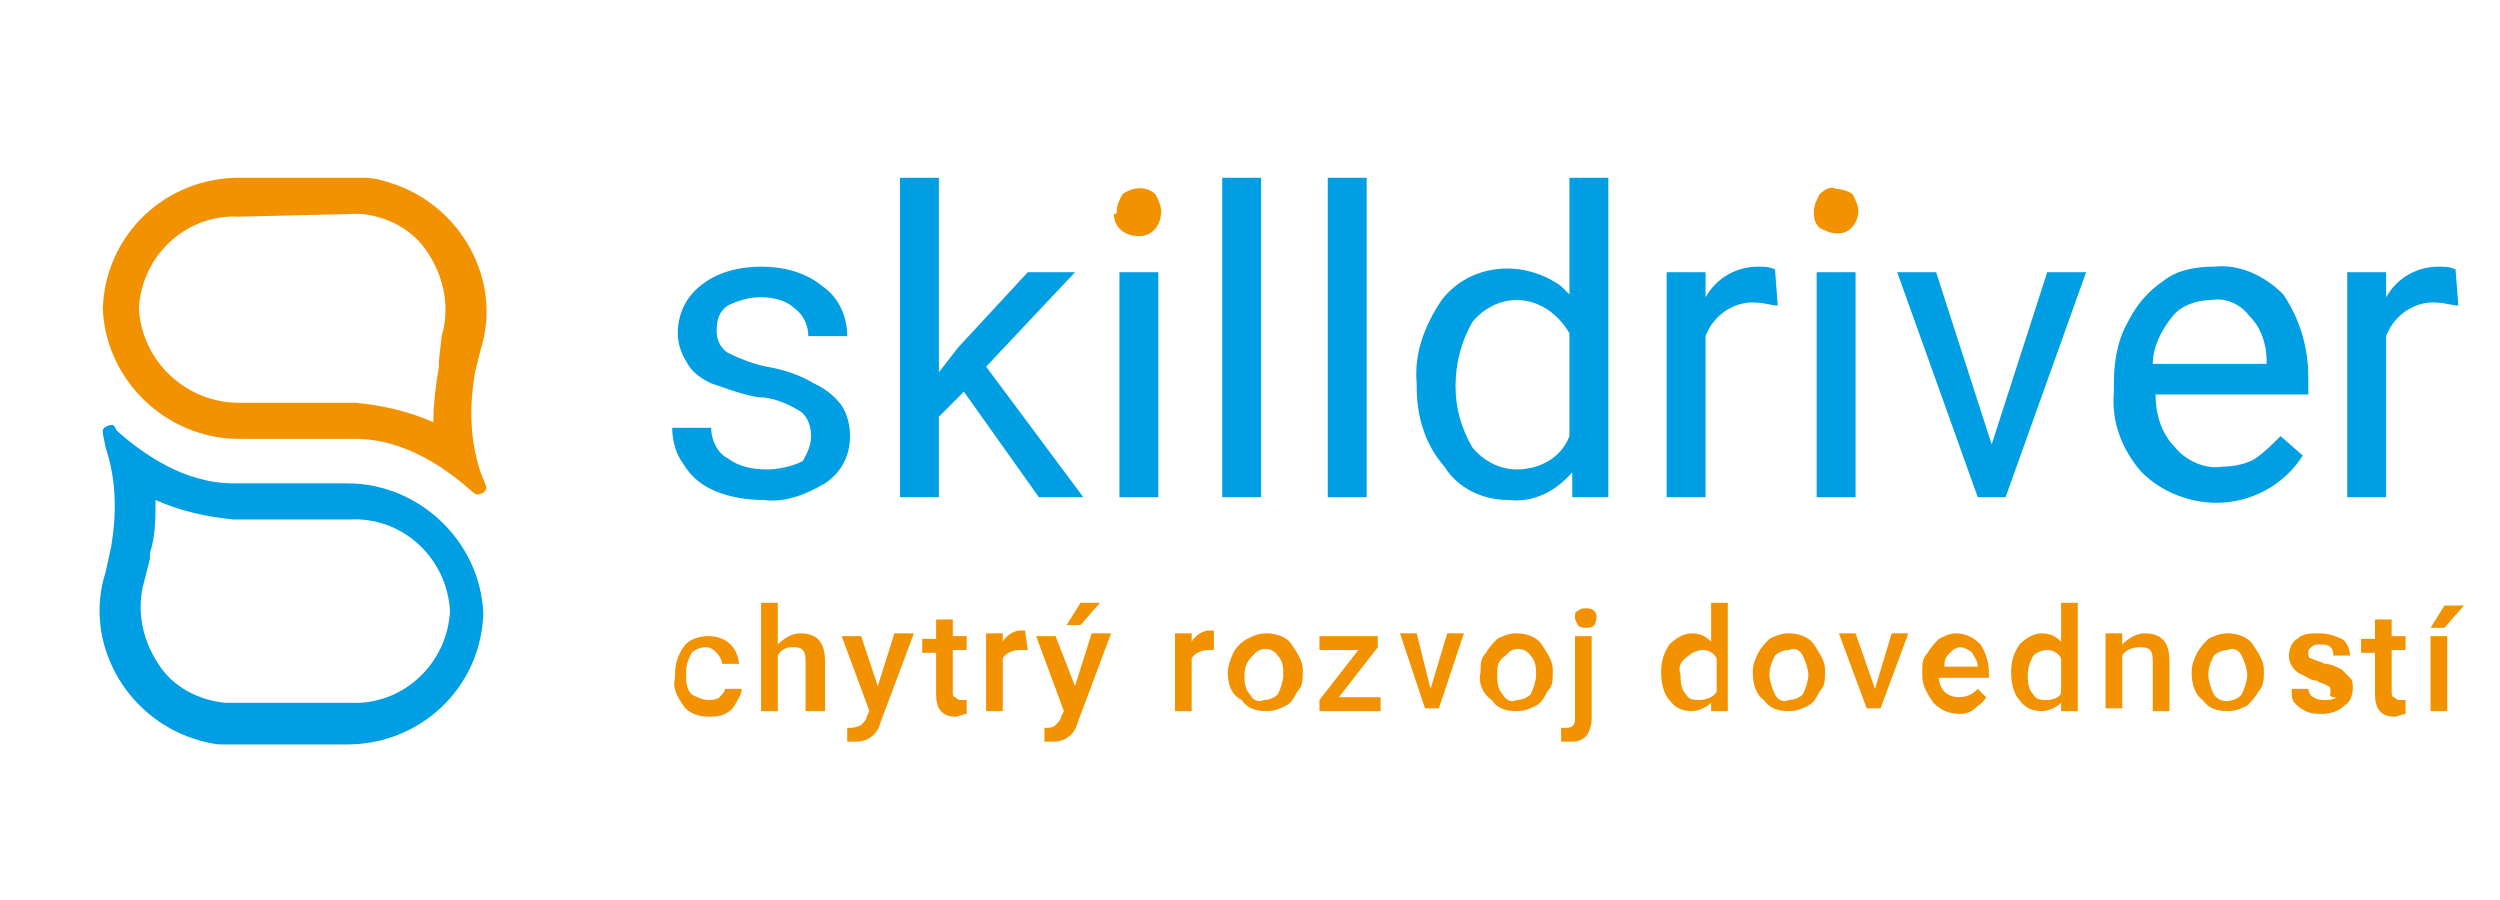 <?xml version="1.0" encoding="UTF-8"?> <!-- Generator: Adobe Illustrator 21.1.0, SVG Export Plug-In . SVG Version: 6.00 Build 0) --> <svg xmlns="http://www.w3.org/2000/svg" xmlns:xlink="http://www.w3.org/1999/xlink" version="1.1" id="Layer_1" x="0px" y="0px" viewBox="0 0 90 32.4" style="enable-background:new 0 0 90 32.4;" xml:space="preserve"> <style type="text/css"> .st0{fill:#F39200;} .st1{fill:#009FE3;} </style> <path class="st0" d="M25.5,25.2c0.1,0,0.3,0,0.4-0.1c0.1-0.1,0.2-0.2,0.2-0.3h0.6c0,0.2-0.1,0.3-0.2,0.5c-0.1,0.2-0.2,0.3-0.4,0.4 c-0.2,0.1-0.4,0.1-0.6,0.1c-0.3,0-0.7-0.1-0.9-0.4c-0.2-0.3-0.4-0.6-0.3-1v-0.1c0-0.4,0.1-0.7,0.3-1c0.2-0.3,0.6-0.4,0.9-0.4 c0.3,0,0.6,0.1,0.8,0.3c0.2,0.2,0.3,0.5,0.3,0.7H26c0-0.1-0.1-0.3-0.2-0.4c-0.1-0.1-0.2-0.2-0.4-0.2c-0.2,0-0.4,0.1-0.5,0.2 c-0.1,0.2-0.2,0.4-0.2,0.7v0.1c0,0.2,0,0.5,0.2,0.7C25.1,25.1,25.3,25.2,25.5,25.2z"></path> <path class="st0" d="M28,23.2c0.2-0.2,0.5-0.4,0.8-0.4c0.6,0,0.9,0.3,0.9,1v1.8H29v-1.8c0-0.1,0-0.3-0.1-0.4 c-0.1-0.1-0.2-0.1-0.4-0.1c-0.2,0-0.4,0.1-0.5,0.3v2h-0.6v-3.9H28V23.2z"></path> <path class="st0" d="M31.6,24.7l0.6-1.9h0.7L31.7,26c-0.1,0.4-0.4,0.7-0.9,0.7c-0.1,0-0.2,0-0.3,0v-0.5h0.1c0.1,0,0.2,0,0.4-0.1 c0.1-0.1,0.2-0.2,0.2-0.3l0.1-0.2l-1-2.7H31L31.6,24.7z"></path> <path class="st0" d="M34.3,22.2v0.7h0.5v0.5h-0.5v1.5c0,0.1,0,0.2,0.1,0.2c0.1,0.1,0.1,0.1,0.2,0.1c0.1,0,0.1,0,0.2,0v0.5 c-0.1,0-0.3,0.1-0.4,0.1c-0.5,0-0.7-0.3-0.7-0.8v-1.5h-0.5v-0.5h0.5v-0.7H34.3z"></path> <path class="st0" d="M37,23.4c-0.1,0-0.2,0-0.3,0c-0.2,0-0.5,0.1-0.6,0.3v1.9h-0.6v-2.8h0.6v0.3c0.1-0.2,0.4-0.4,0.6-0.4 c0.1,0,0.1,0,0.2,0L37,23.4z"></path> <path class="st0" d="M38.7,24.7l0.6-1.9h0.7L38.8,26c-0.1,0.4-0.4,0.7-0.9,0.7c-0.1,0-0.2,0-0.3,0v-0.5h0.1c0.1,0,0.2,0,0.3-0.1 c0.1-0.1,0.2-0.2,0.2-0.3l0.1-0.2l-1-2.7h0.7L38.7,24.7z M38.9,21.7h0.7l-0.7,0.8h-0.5L38.9,21.7z"></path> <path class="st0" d="M43.7,23.4c-0.1,0-0.2,0-0.2,0c-0.2,0-0.5,0.1-0.6,0.3v1.9h-0.6v-2.8h0.6v0.3c0.1-0.2,0.4-0.4,0.6-0.4 c0.1,0,0.1,0,0.2,0V23.4z"></path> <path class="st0" d="M44.2,24.2c0-0.2,0.1-0.5,0.2-0.7c0.1-0.2,0.3-0.4,0.5-0.5c0.2-0.1,0.4-0.2,0.7-0.2c0.3,0,0.7,0.1,0.9,0.4 c0.2,0.3,0.4,0.6,0.4,0.9v0.1c0,0.3,0,0.5-0.2,0.7c-0.1,0.2-0.2,0.4-0.4,0.5c-0.2,0.1-0.4,0.2-0.7,0.2c-0.4,0-0.7-0.1-0.9-0.4 C44.3,25,44.2,24.6,44.2,24.2L44.2,24.2z M44.8,24.3c0,0.2,0,0.5,0.2,0.7c0.1,0.2,0.3,0.3,0.5,0.2c0.2,0,0.4-0.1,0.5-0.2 c0.1-0.2,0.2-0.5,0.2-0.7c0-0.2,0-0.5-0.2-0.7c-0.2-0.3-0.6-0.3-0.8-0.1c0,0-0.1,0.1-0.1,0.1C44.9,23.8,44.8,24,44.8,24.3z"></path> <path class="st0" d="M48.2,25.1h1.5v0.5h-2.2v-0.4l1.4-1.8h-1.4v-0.5h2.1v0.4L48.2,25.1z"></path> <path class="st0" d="M51.5,24.8l0.6-2h0.6l-0.9,2.7h-0.5l-0.9-2.7h0.6L51.5,24.8z"></path> <path class="st0" d="M53.3,24.2c0-0.3,0-0.5,0.2-0.7c0.1-0.2,0.3-0.4,0.4-0.5c0.2-0.1,0.4-0.2,0.7-0.2c0.3,0,0.7,0.1,0.9,0.4 c0.2,0.3,0.4,0.6,0.4,0.9v0.1c0,0.3,0,0.5-0.2,0.7c-0.1,0.2-0.2,0.4-0.4,0.5c-0.2,0.1-0.4,0.2-0.7,0.2c-0.4,0-0.7-0.1-0.9-0.4 C53.4,25,53.2,24.6,53.3,24.2L53.3,24.2z M53.9,24.3c0,0.2,0,0.5,0.2,0.7c0.1,0.2,0.3,0.3,0.5,0.2c0.2,0,0.4-0.1,0.5-0.2 c0.1-0.2,0.2-0.5,0.2-0.7c0-0.2,0-0.5-0.2-0.7c-0.2-0.3-0.6-0.3-0.8-0.1c0,0-0.1,0.1-0.1,0.1C53.9,23.8,53.9,24,53.9,24.3z"></path> <path class="st0" d="M57.3,22.9v3c0,0.2-0.1,0.5-0.2,0.6c-0.2,0.2-0.4,0.2-0.6,0.2c-0.1,0-0.2,0-0.3,0v-0.5c0.1,0,0.1,0,0.2,0 c0.2,0,0.3-0.1,0.3-0.3v-3H57.3z M56.7,22.2c0-0.1,0-0.2,0.1-0.2c0.1-0.1,0.2-0.1,0.3-0.1c0.1,0,0.2,0,0.3,0.1 c0.1,0.1,0.1,0.3,0,0.5c-0.1,0.1-0.2,0.1-0.3,0.1c-0.1,0-0.2,0-0.3-0.1C56.7,22.3,56.7,22.3,56.7,22.2z"></path> <path class="st0" d="M59.8,24.2c0-0.4,0.1-0.7,0.3-1c0.2-0.2,0.5-0.4,0.8-0.4c0.3,0,0.5,0.1,0.7,0.3v-1.4h0.6v3.9h-0.6l0-0.3 c-0.2,0.2-0.5,0.3-0.7,0.3c-0.3,0-0.6-0.1-0.8-0.4C59.9,25,59.8,24.6,59.8,24.2z M60.5,24.3c0,0.2,0,0.5,0.2,0.7 c0.1,0.2,0.3,0.2,0.5,0.2c0.2,0,0.5-0.1,0.6-0.3v-1.2c-0.1-0.2-0.3-0.3-0.5-0.3c-0.2,0-0.4,0.1-0.5,0.2C60.5,23.8,60.4,24,60.5,24.3 L60.5,24.3z"></path> <path class="st0" d="M63.1,24.2c0-0.3,0.1-0.5,0.2-0.7c0.1-0.2,0.3-0.4,0.4-0.5c0.2-0.1,0.4-0.2,0.7-0.2c0.3,0,0.7,0.1,0.9,0.4 c0.2,0.3,0.4,0.6,0.4,0.9v0.1c0,0.3,0,0.5-0.2,0.7c-0.1,0.2-0.2,0.4-0.4,0.5c-0.2,0.1-0.4,0.2-0.7,0.2c-0.4,0-0.7-0.1-0.9-0.4 C63.2,25,63.1,24.6,63.1,24.2L63.1,24.2z M63.7,24.3c0,0.2,0.1,0.5,0.2,0.7c0.1,0.2,0.3,0.3,0.5,0.2c0.2,0,0.4-0.1,0.5-0.2 c0.1-0.2,0.2-0.5,0.2-0.7c0-0.2-0.1-0.5-0.2-0.7c-0.1-0.2-0.3-0.3-0.5-0.2c-0.2,0-0.4,0.1-0.5,0.2C63.8,23.8,63.7,24,63.7,24.3z"></path> <path class="st0" d="M67.5,24.8l0.6-2h0.6l-1,2.7h-0.5l-1-2.7h0.6L67.5,24.8z"></path> <path class="st0" d="M70.6,25.7c-0.4,0-0.7-0.1-1-0.4c-0.2-0.3-0.4-0.6-0.4-1v-0.1c0-0.3,0-0.5,0.2-0.7c0.1-0.2,0.3-0.4,0.4-0.5 c0.2-0.1,0.4-0.2,0.6-0.2c0.3,0,0.6,0.1,0.9,0.4c0.2,0.3,0.3,0.7,0.3,1v0.2h-1.8c0,0.2,0.1,0.4,0.2,0.5c0.1,0.1,0.3,0.2,0.5,0.2 c0.3,0,0.5-0.1,0.7-0.3l0.3,0.3c-0.1,0.2-0.3,0.3-0.4,0.4C71,25.6,70.8,25.7,70.6,25.7z M70.6,23.3c-0.2,0-0.3,0.1-0.4,0.2 C70,23.7,70,23.8,70,24h1.2v0c0-0.2-0.1-0.3-0.2-0.5C70.9,23.4,70.7,23.3,70.6,23.3L70.6,23.3z"></path> <path class="st0" d="M72.4,24.2c0-0.4,0.1-0.7,0.3-1c0.2-0.2,0.5-0.4,0.8-0.4c0.3,0,0.5,0.1,0.7,0.3v-1.4h0.6v3.9h-0.6l0-0.3 c-0.2,0.2-0.5,0.3-0.7,0.3c-0.3,0-0.6-0.1-0.8-0.4C72.5,25,72.4,24.6,72.4,24.2z M73,24.3c0,0.2,0,0.5,0.2,0.7 c0.1,0.2,0.3,0.2,0.5,0.2c0.2,0,0.5-0.1,0.5-0.3v-1.2c-0.1-0.2-0.3-0.3-0.5-0.3c-0.2,0-0.4,0.1-0.5,0.2C73.1,23.8,73,24,73,24.3 L73,24.3z"></path> <path class="st0" d="M76.4,22.9v0.3c0.2-0.2,0.5-0.4,0.8-0.4c0.6,0,0.9,0.3,0.9,1v1.8h-0.6v-1.8c0-0.1,0-0.3-0.1-0.4 c-0.1-0.1-0.2-0.1-0.4-0.1c-0.2,0-0.5,0.1-0.6,0.3v1.9h-0.6v-2.7H76.4z"></path> <path class="st0" d="M78.9,24.2c0-0.3,0.1-0.5,0.2-0.7c0.1-0.2,0.3-0.4,0.4-0.5c0.2-0.1,0.4-0.2,0.7-0.2c0.3,0,0.7,0.1,0.9,0.4 c0.2,0.3,0.4,0.6,0.4,0.9v0.1c0,0.2,0,0.5-0.2,0.7c-0.1,0.2-0.3,0.4-0.4,0.5c-0.2,0.1-0.4,0.2-0.7,0.2c-0.4,0-0.7-0.1-0.9-0.4 C79,25,78.9,24.6,78.9,24.2L78.9,24.2z M79.5,24.3c0,0.2,0.1,0.5,0.2,0.7c0.2,0.3,0.6,0.3,0.9,0.1c0,0,0.1-0.1,0.1-0.1 c0.1-0.2,0.2-0.5,0.2-0.7c0-0.2-0.1-0.5-0.2-0.7c-0.1-0.2-0.3-0.3-0.5-0.2c-0.2,0-0.4,0.1-0.5,0.2C79.6,23.8,79.5,24,79.5,24.3z"></path> <path class="st0" d="M83.9,24.9c0-0.1,0-0.2-0.1-0.2c-0.1-0.1-0.3-0.1-0.4-0.2c-0.2,0-0.3-0.1-0.5-0.2c-0.3-0.1-0.5-0.4-0.5-0.7 c0-0.2,0.1-0.5,0.3-0.6c0.2-0.2,0.5-0.2,0.8-0.2c0.3,0,0.6,0.1,0.8,0.2c0.2,0.1,0.3,0.4,0.3,0.6h-0.6c0-0.1,0-0.2-0.1-0.3 c-0.1-0.1-0.2-0.1-0.4-0.1c-0.1,0-0.2,0-0.3,0.1c-0.1,0.1-0.1,0.1-0.1,0.2c0,0.1,0,0.2,0.1,0.2c0.2,0.1,0.3,0.1,0.5,0.2 c0.2,0,0.4,0.1,0.6,0.2c0.1,0.1,0.2,0.2,0.3,0.3c0.1,0.1,0.1,0.2,0.1,0.4c0,0.2-0.1,0.5-0.3,0.6c-0.2,0.2-0.5,0.3-0.8,0.3 c-0.2,0-0.4,0-0.6-0.1c-0.2-0.1-0.3-0.2-0.4-0.3c-0.1-0.1-0.1-0.3-0.1-0.5h0.6c0,0.1,0.1,0.3,0.2,0.3c0.1,0.1,0.3,0.1,0.4,0.1 c0.1,0,0.3,0,0.4-0.1C83.8,25.1,83.9,25,83.9,24.9z"></path> <path class="st0" d="M86.1,22.2v0.7h0.5v0.5h-0.5v1.5c0,0.1,0,0.2,0.1,0.2c0.1,0.1,0.1,0.1,0.2,0.1c0.1,0,0.1,0,0.2,0v0.5 c-0.1,0-0.3,0.1-0.4,0.1c-0.5,0-0.7-0.3-0.7-0.8v-1.5h-0.5v-0.5h0.5v-0.7H86.1z"></path> <path class="st0" d="M88.1,25.6h-0.6v-2.7h0.6V25.6z M88,21.8h0.7l-0.7,0.8h-0.5L88,21.8z"></path> <path class="st1" d="M5.6,18c0.9,0.4,1.8,0.6,2.8,0.7h4.2c1.9-0.1,3.5,1.4,3.6,3.3c-0.1,1.9-1.7,3.4-3.6,3.3H8.1 c-1-0.1-1.9-0.6-2.4-1.4c-0.6-0.9-0.8-2-0.5-3l0.2-0.8V20v-0.1C5.6,19.3,5.6,18.6,5.6,18 M4,15.3c-0.1,0-0.3,0.1-0.3,0.2 c0,0,0,0.1,0,0.1l0.1,0.5c0.4,1.2,0.4,2.4,0.2,3.6l-0.2,0.9c-0.8,2.5,0.7,5.2,3.2,6c0.3,0.1,0.7,0.2,1,0.2h0.3h4.2 c2.6,0,4.8-2,4.9-4.7c-0.1-2.6-2.3-4.7-4.9-4.7H8.4c-1.8,0-3.3-1.1-4.2-1.9C4.1,15.3,4.1,15.3,4,15.3L4,15.3z M17.5,21.9L17.5,21.9z "></path> <path class="st0" d="M12.8,7.7h0.2c1,0.1,1.9,0.6,2.4,1.4c0.6,0.9,0.8,2,0.5,3L15.8,13v0.1v0.1c-0.1,0.6-0.2,1.3-0.2,2 c-0.9-0.4-1.8-0.6-2.8-0.7H8.6C6.7,14.5,5.1,13,5,11.1c0.1-1.9,1.7-3.4,3.6-3.3L12.8,7.7 M12.8,6.4H8.6c-2.6,0-4.8,2-4.9,4.7 c0.1,2.6,2.3,4.7,4.9,4.7h4.2c1.8,0,3.3,1.1,4.2,1.9c0,0,0.1,0.1,0.2,0.1c0.1,0,0.3-0.1,0.3-0.2c0,0,0-0.1,0-0.1L17.3,17 c-0.4-1.2-0.4-2.4-0.2-3.6l0.2-0.8c0.8-2.5-0.7-5.2-3.2-6c-0.3-0.1-0.6-0.2-1-0.2L12.8,6.4L12.8,6.4z M3.7,11.1L3.7,11.1z"></path> <path class="st1" d="M29.2,15.7c0-0.3-0.1-0.7-0.4-0.9c-0.5-0.3-1-0.5-1.5-0.5c-0.6-0.1-1.1-0.3-1.7-0.5c-0.4-0.2-0.7-0.4-0.9-0.8 c-0.2-0.3-0.3-0.7-0.3-1c0-0.7,0.3-1.3,0.8-1.7c0.6-0.5,1.4-0.7,2.2-0.7c0.8,0,1.6,0.2,2.2,0.7c0.6,0.4,0.9,1.1,0.9,1.8h-1.4 c0-0.4-0.2-0.8-0.5-1c-0.3-0.3-0.8-0.4-1.2-0.4c-0.4,0-0.8,0.1-1.2,0.3c-0.3,0.2-0.4,0.5-0.4,0.9c0,0.3,0.1,0.6,0.4,0.8 c0.4,0.2,0.9,0.4,1.4,0.5c0.6,0.1,1.2,0.3,1.7,0.6c0.4,0.2,0.7,0.4,1,0.8c0.2,0.3,0.3,0.7,0.3,1.1c0,0.7-0.3,1.3-0.9,1.7 c-0.7,0.4-1.4,0.7-2.2,0.6c-0.6,0-1.2-0.1-1.7-0.3c-0.5-0.2-0.9-0.5-1.2-1c-0.3-0.4-0.4-0.9-0.4-1.3h1.4c0,0.4,0.2,0.9,0.6,1.1 c0.4,0.3,0.9,0.4,1.4,0.4c0.4,0,0.9-0.1,1.3-0.3C29,16.4,29.2,16.1,29.2,15.7z"></path> <path class="st1" d="M34.7,14.1L33.8,15v2.9h-1.4V6.4h1.4v7l0.7-0.9l2.5-2.7h1.7l-3.2,3.4l3.5,4.7h-1.6L34.7,14.1z"></path> <path class="st0" d="M40.2,7.6c0-0.2,0.1-0.4,0.2-0.6c0.4-0.3,0.9-0.3,1.2,0c0.1,0.2,0.2,0.4,0.2,0.6c0,0.5-0.3,0.9-0.8,0.9 c-0.5,0-0.9-0.3-0.9-0.8C40.2,7.7,40.2,7.7,40.2,7.6z"></path> <rect x="40.3" y="9.8" class="st1" width="1.4" height="8.1"></rect> <path class="st1" d="M45.4,17.9H44V6.4h1.4V17.9z"></path> <path class="st1" d="M49.2,17.9h-1.4V6.4h1.4V17.9z"></path> <path class="st1" d="M51,13.8c-0.1-1.1,0.3-2.1,0.9-3c1-1.3,2.9-1.5,4.3-0.5c0.1,0.1,0.2,0.2,0.3,0.3V6.4h1.4v11.5h-1.3L56.6,17 c-0.6,0.7-1.4,1.1-2.3,1c-0.9,0-1.8-0.4-2.3-1.2C51.3,16,51,15,51,13.9V13.8z M52.4,13.9c0,0.8,0.2,1.5,0.6,2.2 c0.4,0.5,1,0.8,1.6,0.8c0.8,0,1.6-0.4,1.9-1.2v-3.7c-0.4-0.7-1.1-1.2-1.9-1.2c-0.6,0-1.2,0.3-1.6,0.8C52.6,12.3,52.4,13.1,52.4,13.9 z"></path> <path class="st1" d="M64,11c-0.2,0-0.5-0.1-0.7-0.1c-0.8-0.1-1.6,0.4-1.9,1.2v5.8h-1.4V9.8h1.4v0.9c0.4-0.7,1.1-1.1,1.9-1.1 c0.2,0,0.4,0,0.6,0.1L64,11z"></path> <path class="st0" d="M65.3,7.6c0-0.2,0.1-0.4,0.2-0.6c0.2-0.2,0.4-0.3,0.6-0.2c0.2,0,0.5,0.1,0.6,0.2c0.1,0.2,0.2,0.4,0.2,0.6 c0,0.4-0.3,0.8-0.7,0.8c0,0-0.1,0-0.1,0c-0.2,0-0.4-0.1-0.6-0.2C65.3,8,65.3,7.8,65.3,7.6z"></path> <rect x="65.4" y="9.8" class="st1" width="1.4" height="8.1"></rect> <path class="st1" d="M71.7,16l2-6.2h1.4l-2.9,8.1h-1l-2.9-8.1h1.4L71.7,16z"></path> <path class="st1" d="M79.8,18.1c-1,0-2-0.4-2.7-1.1c-0.7-0.8-1.1-1.8-1-2.9v-0.3c0-0.7,0.1-1.5,0.5-2.2c0.3-0.6,0.7-1.1,1.3-1.5 c0.5-0.4,1.2-0.5,1.8-0.5c0.9-0.1,1.8,0.3,2.5,1c0.6,0.9,0.9,1.9,0.9,3v0.6h-5.5c0,0.7,0.2,1.4,0.7,1.9c0.4,0.5,1.1,0.8,1.7,0.7 c0.4,0,0.9-0.1,1.2-0.3c0.3-0.2,0.6-0.5,0.9-0.8l0.8,0.7C82.2,17.5,81,18.1,79.8,18.1z M79.6,10.8c-0.5,0-1.1,0.2-1.4,0.6 c-0.4,0.5-0.7,1.1-0.7,1.7h4.1V13c0-0.6-0.2-1.2-0.6-1.6C80.7,11,80.2,10.7,79.6,10.8L79.6,10.8z"></path> <path class="st1" d="M88.5,11c-0.2,0-0.5-0.1-0.7-0.1c-0.8-0.1-1.6,0.4-1.9,1.2v5.8h-1.4V9.8h1.4v0.9c0.4-0.7,1.1-1.1,1.9-1.1 c0.2,0,0.4,0,0.6,0.1L88.5,11z"></path> </svg> 